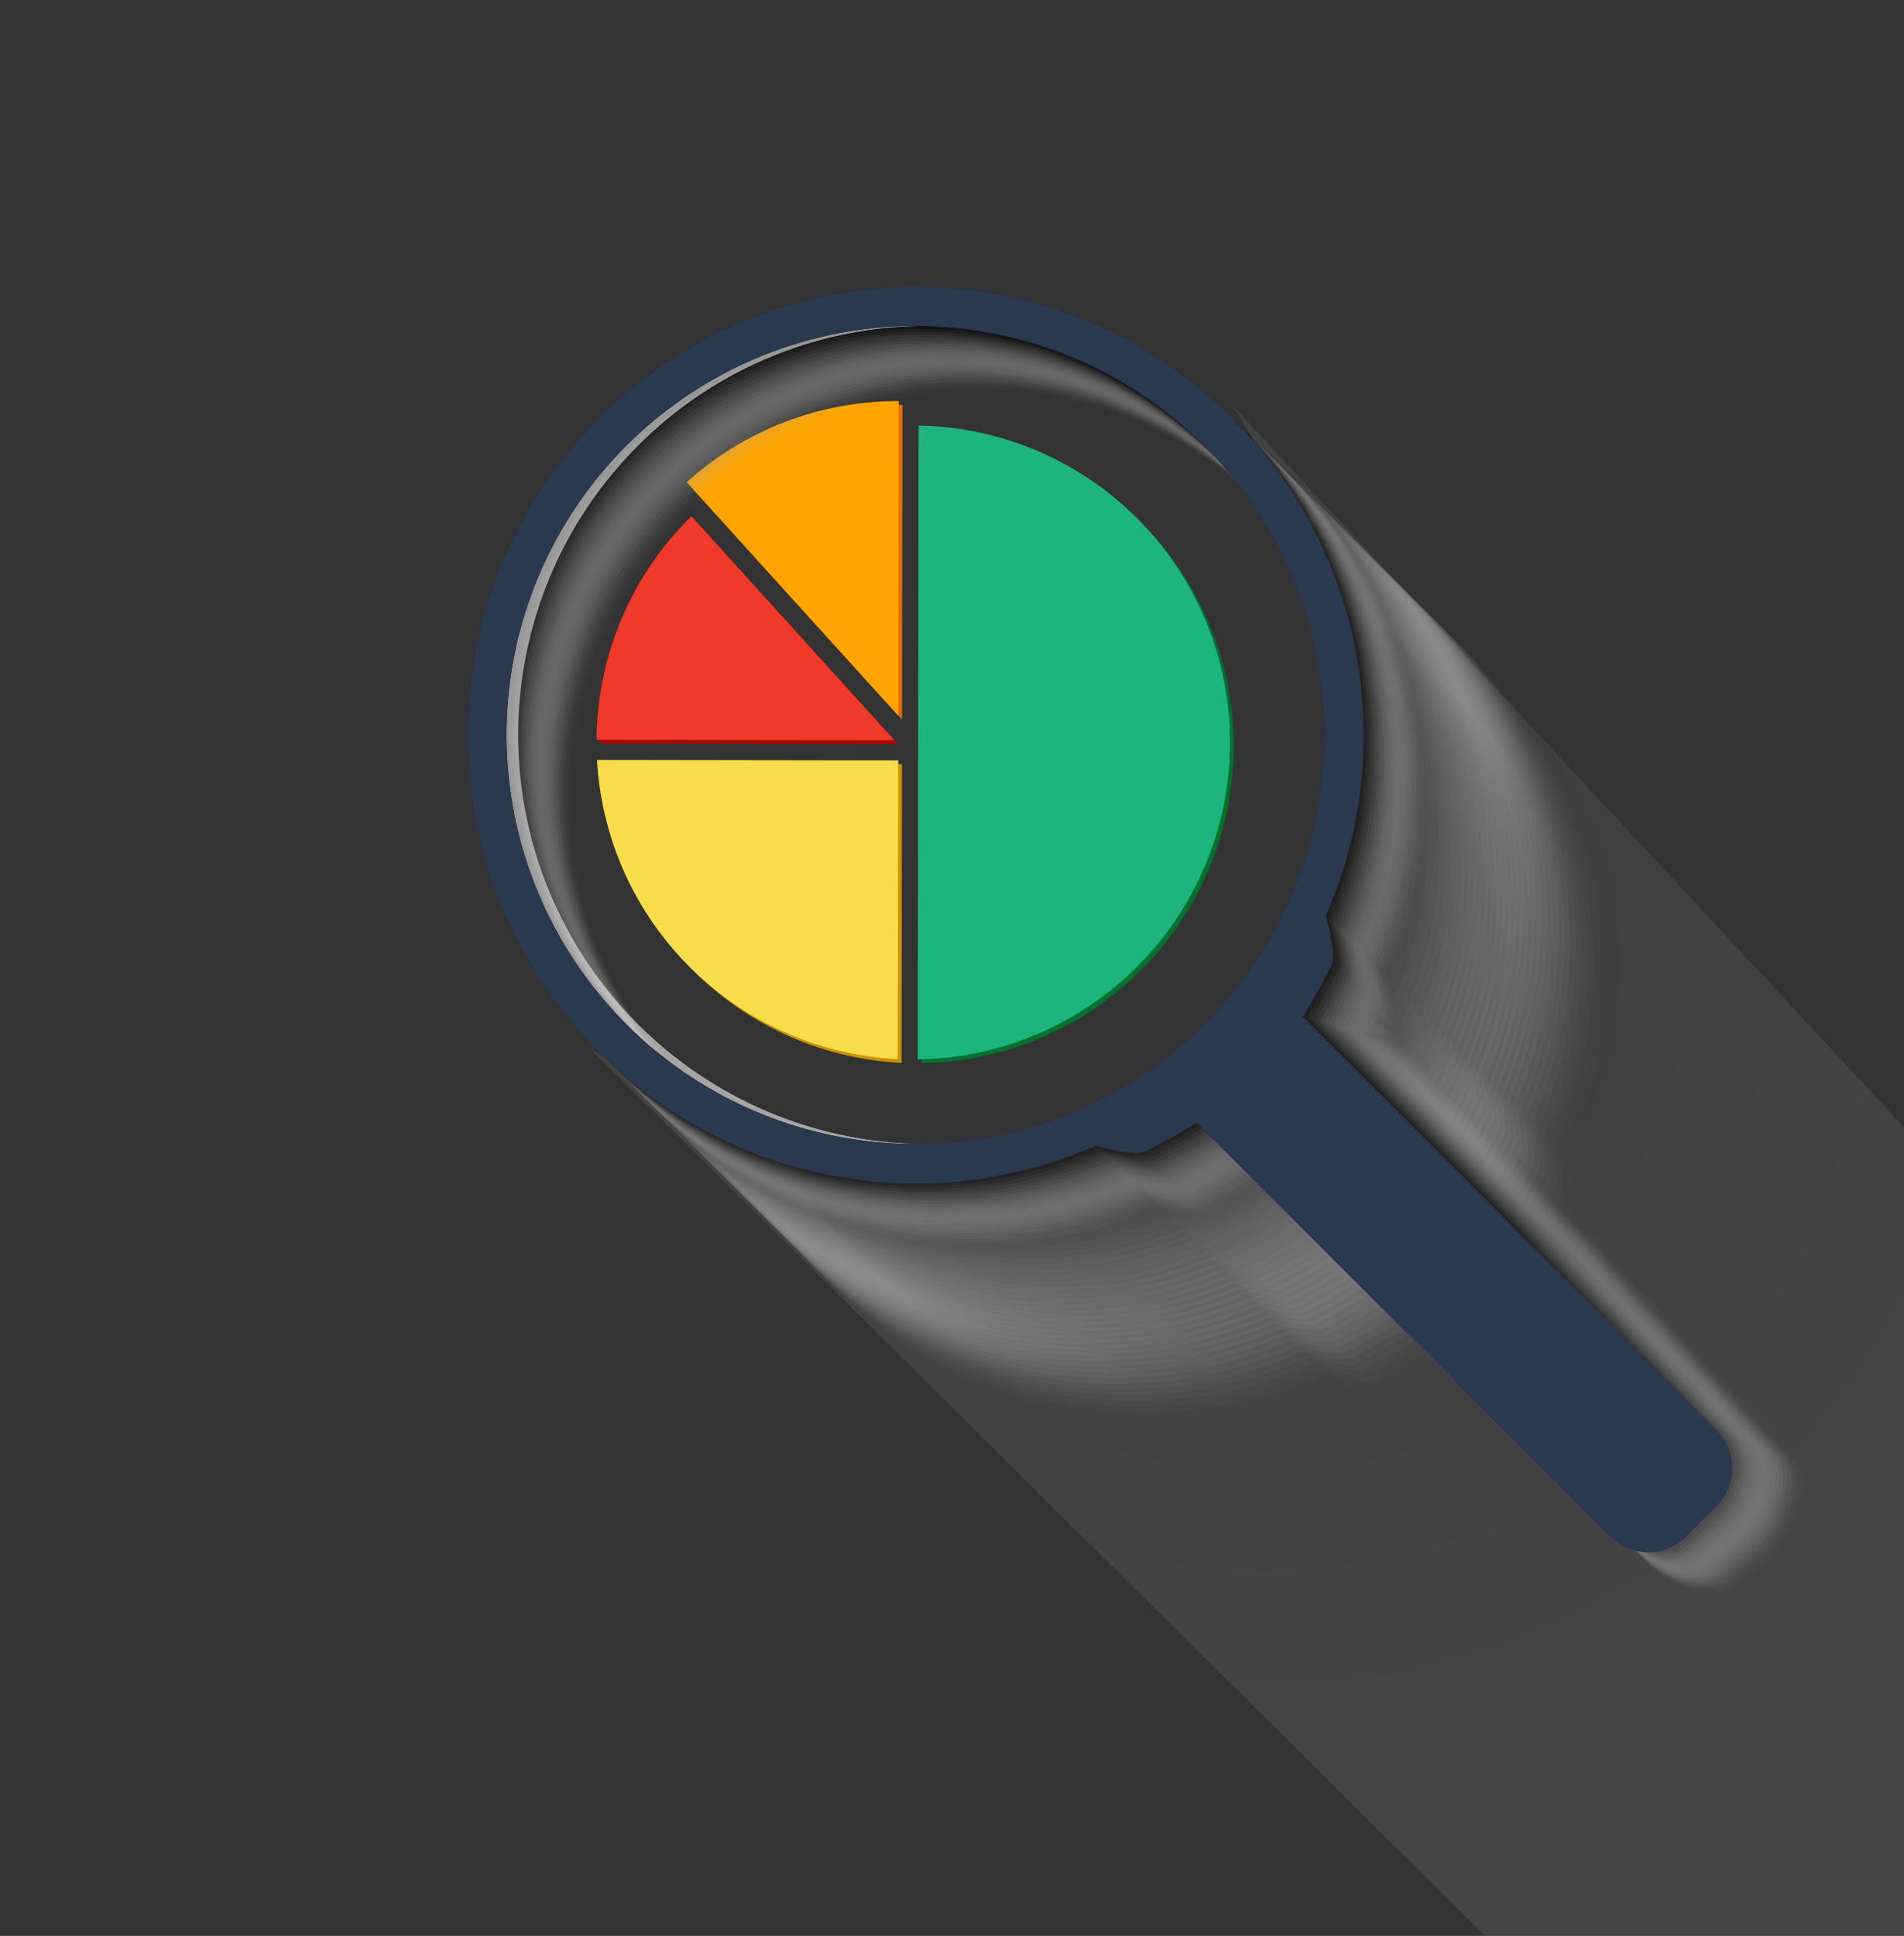 <svg xmlns="http://www.w3.org/2000/svg" xmlns:xlink="http://www.w3.org/1999/xlink" width="520.486" height="529" viewBox="0 0 520.486 529"><rect x="0" y="0" width="520.486" height="529" fill="#333333" stroke="none"/><defs><style>.a{fill:none;}.b{fill:#00712f;}.c{fill:#cb9304;}.d{fill:#ad0600;}.e{fill:#e56d03;}.f{fill:#1db57d;}.g{fill:#f7dd4c;}.h{fill:#ef392a;}.i{fill:#ffa400;}.j{opacity:0.28;}.k{clip-path:url(#a);}.cd,.l{fill:#fff;}.bd,.l{opacity:0;}.m{fill:#f9f9f9;opacity:0.006;}.n{fill:#f3f3f3;opacity:0.012;}.o{fill:#ededed;opacity:0.018;}.p{fill:#e7e7e7;opacity:0.024;}.q{fill:#e1e1e1;opacity:0.03;}.r{fill:#dbdbdb;opacity:0.036;}.s{fill:#d5d5d5;opacity:0.042;}.t{fill:#d0d0d0;opacity:0.048;}.u{fill:#cacaca;opacity:0.054;}.v{fill:#c4c4c4;opacity:0.06;}.be,.w{fill:#bebebe;}.w{opacity:0.067;}.x{fill:#b8b8b8;opacity:0.073;}.y{fill:#b2b2b2;opacity:0.079;}.z{fill:#acacac;opacity:0.085;}.aa{fill:#a6a6a6;opacity:0.091;}.ab{fill:#a0a0a0;opacity:0.097;}.ac{fill:#9a9a9a;opacity:0.103;}.ad{fill:#949494;opacity:0.109;}.ae{fill:#8e8e8e;opacity:0.115;}.af{fill:#888;opacity:0.121;}.ag,.bl{fill:#828282;}.ag{opacity:0.127;}.ah{fill:#7d7d7d;opacity:0.133;}.ai{fill:#777;opacity:0.139;}.aj{fill:#717171;opacity:0.145;}.ak{fill:#6b6b6b;opacity:0.151;}.al{fill:#656565;opacity:0.157;}.am,.bp{fill:#5f5f5f;}.am{opacity:0.163;}.an{fill:#595959;opacity:0.169;}.ao{fill:#535353;opacity:0.175;}.ap{fill:#4d4d4d;opacity:0.181;}.aq{fill:#474747;opacity:0.187;}.ar{fill:#414141;opacity:0.193;}.as{fill:#3b3b3b;opacity:0.2;}.at{fill:#353535;opacity:0.206;}.au{fill:#2f2f2f;opacity:0.212;}.av{fill:#2a2a2a;opacity:0.218;}.aw{fill:#242424;opacity:0.224;}.ax{fill:#1e1e1e;opacity:0.23;}.ay{fill:#181818;opacity:0.236;}.az{fill:#121212;opacity:0.242;}.ba{fill:#0c0c0c;opacity:0.248;}.bb{fill:#060606;opacity:0.254;}.bc{opacity:0.26;}.bd{fill:#c7c7c7;}.be{opacity:0.019;}.bf{fill:#b6b6b6;opacity:0.037;}.bg{fill:#adadad;opacity:0.056;}.bh{fill:#a4a4a4;opacity:0.075;}.bi{fill:#9c9c9c;opacity:0.093;}.bj{fill:#939393;opacity:0.112;}.bk{fill:#8a8a8a;opacity:0.131;}.bl{opacity:0.15;}.bm{fill:#797979;opacity:0.168;}.bn{fill:#707070;opacity:0.187;}.bo{fill:#686868;opacity:0.206;}.bp{opacity:0.224;}.bq{fill:#575757;opacity:0.243;}.br{fill:#4e4e4e;opacity:0.262;}.bs{fill:#454545;opacity:0.28;}.bt{fill:#3d3d3d;opacity:0.299;}.bu{fill:#343434;opacity:0.318;}.bv{fill:#2b2b2b;opacity:0.337;}.bw{fill:#232323;opacity:0.355;}.bx{fill:#1a1a1a;opacity:0.374;}.by{fill:#111;opacity:0.393;}.bz{fill:#090909;opacity:0.411;}.ca{opacity:0.43;}.cb{opacity:0.1;}.cc{fill:url(#b);}.cd{opacity:0.56;}.ce{fill:#2b394f;}</style><clipPath id="a"><path class="a" d="M0,0V529H520.486V0ZM246.71,321.442A118.559,118.559,0,1,1,365.269,202.883,118.559,118.559,0,0,1,246.71,321.442Z" transform="translate(0 0.001)"/></clipPath><radialGradient id="b" cx="343.768" cy="261.998" r="211.329" gradientTransform="translate(-25.098 -21.494) scale(1.164 1.164)" gradientUnits="userSpaceOnUse"><stop offset="0" stop-color="#6f6f6f"/><stop offset="0.215" stop-color="#979797"/><stop offset="0.433" stop-color="#b8b8b8"/><stop offset="0.642" stop-color="#cfcfcf"/><stop offset="0.836" stop-color="#dedede"/><stop offset="1" stop-color="#e3e3e3"/></radialGradient></defs><g transform="translate(0 0.001)"><g transform="translate(163.091 109.608)"><g transform="translate(1.031 1.035)"><path class="b" d="M298.467,138.886l-.251,173.2a86.611,86.611,0,0,0,.251-173.2Z" transform="translate(-210.438 -132.213)"/><path class="c" d="M276.65,328.813l.118-81.619-82.319-.119A86.632,86.632,0,0,0,276.65,328.813Z" transform="translate(-194.322 -149.016)"/><path class="d" d="M275.622,229.369l-55.4-61.118A86.362,86.362,0,0,0,194.3,229.319l81.324.117Z" transform="translate(-194.299 -136.774)"/><path class="e" d="M223.439,153.135l5.78,6.375,52.068,57.441.114-78.088.011-7.876h0A86.293,86.293,0,0,0,223.439,153.135Z" transform="translate(-198.825 -130.986)"/></g><path class="f" d="M297.246,137.661l-.251,173.2a86.611,86.611,0,0,0,.251-173.2Z" transform="translate(-209.217 -130.988)"/><path class="g" d="M275.428,327.588l.118-81.619-82.319-.119A86.632,86.632,0,0,0,275.428,327.588Z" transform="translate(-193.101 -147.791)"/><path class="h" d="M274.4,228.144,219,167.026a86.364,86.364,0,0,0-25.919,61.068l81.324.117Z" transform="translate(-193.078 -135.549)"/><path class="i" d="M222.216,151.91,228,158.285l52.068,57.441.113-78.088.011-7.876h0A86.3,86.3,0,0,0,222.216,151.91Z" transform="translate(-197.603 -129.761)"/><g class="j"><path class="g" d="M275.428,327.588l.118-81.619-82.319-.119A86.632,86.632,0,0,0,275.428,327.588Z" transform="translate(-193.101 -147.791)"/><path class="h" d="M274.4,228.144,219,167.026a86.364,86.364,0,0,0-25.919,61.068l81.324.117Z" transform="translate(-193.078 -135.549)"/><path class="i" d="M222.216,151.91,228,158.285l52.068,57.441.113-78.088.011-7.876h0A86.3,86.3,0,0,0,222.216,151.91Z" transform="translate(-197.603 -129.761)"/></g></g><g transform="translate(0 -0.001)"><g class="k"><g transform="translate(127.66 78.291)"><path class="l" d="M432.573,373.893a111.757,111.757,0,1,1,0-158.048A111.757,111.757,0,0,1,432.573,373.893ZM353.548,172.326a122.544,122.544,0,1,0,49.387,234.763c4.8,1.347,11.108,2.744,13.442,1.594,4.942-2.433,9.859-5.268,14.116-7.886L411.205,381.7l6.977,6.977,58.038,58.038a14.523,14.523,0,0,0,20.479,0l8.5-8.5a14.525,14.525,0,0,0,0-20.476l-58.041-58.04.01-.008,12.311,12.115c2.62-4.257,5.454-9.172,7.888-14.116,1.15-2.334-.246-8.637-1.591-13.443A122.606,122.606,0,0,0,353.548,172.326Z" transform="translate(-163.537 -105.054)"/><path class="m" d="M430.715,372.041a111.757,111.757,0,1,1,0-158.047A111.757,111.757,0,0,1,430.715,372.041ZM351.691,170.474a122.544,122.544,0,1,0,49.386,234.763c4.8,1.347,11.109,2.744,13.442,1.594,4.943-2.433,9.859-5.268,14.116-7.886l-17.718-17.529,6.977,6.977,58.038,58.038a14.523,14.523,0,0,0,20.479,0l8.5-8.5a14.525,14.525,0,0,0,0-20.476l-58.041-58.04.01-.008,10.742,10.55c2.619-4.257,5.454-9.172,7.888-14.116,1.15-2.335-.246-8.637-1.592-13.443A122.6,122.6,0,0,0,351.691,170.474Z" transform="translate(-163.248 -104.766)"/><path class="n" d="M428.859,370.189a111.757,111.757,0,1,1,0-158.047A111.757,111.757,0,0,1,428.859,370.189ZM349.833,168.622A122.544,122.544,0,1,0,399.22,403.385c4.8,1.346,11.108,2.744,13.442,1.593,4.942-2.433,9.859-5.267,14.116-7.886l-16.15-15.964,6.977,6.977,58.038,58.038a14.523,14.523,0,0,0,20.479,0l8.5-8.5a14.525,14.525,0,0,0,0-20.476l-58.041-58.04.01-.008,9.172,8.986c2.62-4.257,5.454-9.172,7.888-14.116,1.151-2.335-.246-8.637-1.591-13.443A122.606,122.606,0,0,0,349.833,168.622Z" transform="translate(-162.96 -104.479)"/><path class="o" d="M427,368.337a111.757,111.757,0,1,1,0-158.048A111.757,111.757,0,0,1,427,368.337ZM347.976,166.77a122.544,122.544,0,1,0,49.386,234.763c4.8,1.346,11.109,2.744,13.442,1.593,4.943-2.433,9.859-5.268,14.116-7.886l-14.58-14.4,6.977,6.977,58.038,58.038a14.523,14.523,0,0,0,20.479,0l8.5-8.5a14.525,14.525,0,0,0,0-20.476l-58.041-58.04.01-.008,7.6,7.421c2.619-4.257,5.454-9.173,7.888-14.116,1.15-2.335-.246-8.638-1.592-13.443A122.6,122.6,0,0,0,347.976,166.77Z" transform="translate(-162.672 -104.191)"/><path class="p" d="M425.143,366.485a111.757,111.757,0,1,1,0-158.048A111.757,111.757,0,0,1,425.143,366.485ZM346.118,164.918A122.544,122.544,0,1,0,395.5,399.681c4.8,1.346,11.108,2.744,13.442,1.593,4.942-2.433,9.859-5.267,14.116-7.886l-13.012-12.835,6.977,6.977,58.038,58.038a14.523,14.523,0,0,0,20.479,0l8.5-8.5a14.525,14.525,0,0,0,0-20.476L446,358.556l.01-.008,6.034,5.857c2.62-4.257,5.454-9.173,7.888-14.116,1.15-2.335-.246-8.638-1.591-13.443A122.606,122.606,0,0,0,346.118,164.918Z" transform="translate(-162.383 -103.903)"/><path class="q" d="M423.285,364.633a111.757,111.757,0,1,1,0-158.048A111.758,111.758,0,0,1,423.285,364.633ZM344.261,163.066a122.544,122.544,0,1,0,49.386,234.762c4.8,1.347,11.109,2.744,13.442,1.594,4.943-2.433,9.859-5.267,14.116-7.886l-11.442-11.271,6.977,6.977,58.038,58.038a14.523,14.523,0,0,0,20.479,0l8.5-8.5a14.525,14.525,0,0,0,0-20.476l-58.041-58.04.01-.008,4.466,4.293c2.619-4.257,5.454-9.172,7.888-14.116,1.15-2.335-.246-8.638-1.592-13.443A122.6,122.6,0,0,0,344.261,163.066Z" transform="translate(-162.095 -103.616)"/><path class="r" d="M421.428,362.781a111.757,111.757,0,1,1,0-158.048A111.759,111.759,0,0,1,421.428,362.781ZM342.4,161.214A122.544,122.544,0,1,0,391.79,395.976c4.8,1.347,11.108,2.744,13.442,1.594,4.942-2.433,9.859-5.267,14.116-7.886l-9.874-9.706,6.977,6.977,58.038,58.038a14.523,14.523,0,0,0,20.479,0l8.5-8.5a14.525,14.525,0,0,0,0-20.476l-58.041-58.04.01-.008,2.9,2.728c2.62-4.257,5.454-9.172,7.888-14.116,1.15-2.335-.246-8.638-1.591-13.443A122.6,122.6,0,0,0,342.4,161.214Z" transform="translate(-161.806 -103.328)"/><path class="s" d="M419.57,360.929a111.757,111.757,0,1,1,0-158.048A111.759,111.759,0,0,1,419.57,360.929ZM340.546,159.361a122.544,122.544,0,1,0,49.386,234.763c4.8,1.347,11.109,2.744,13.442,1.594,4.943-2.433,9.859-5.267,14.116-7.886l-8.3-8.142,6.977,6.977L474.2,444.705a14.523,14.523,0,0,0,20.479,0l8.5-8.5a14.525,14.525,0,0,0,0-20.476l-58.041-58.04.01-.008,1.328,1.163c2.619-4.256,5.454-9.172,7.888-14.115,1.15-2.335-.246-8.638-1.592-13.443A122.606,122.606,0,0,0,340.546,159.361Z" transform="translate(-161.518 -103.04)"/><path class="t" d="M417.714,359.076a111.757,111.757,0,1,1,0-158.047A111.757,111.757,0,0,1,417.714,359.076ZM338.688,157.509a122.544,122.544,0,1,0,49.387,234.763c4.8,1.347,11.109,2.744,13.442,1.594,4.942-2.433,9.859-5.267,14.116-7.886L408.9,379.4l6.977,6.977,58.038,58.038a14.523,14.523,0,0,0,20.479,0l8.5-8.5a14.525,14.525,0,0,0,0-20.476L444.846,357.4l.01-.008-.242-.4c2.62-4.257,5.454-9.172,7.888-14.116,1.15-2.334-.246-8.637-1.592-13.442A122.605,122.605,0,0,0,338.688,157.509Z" transform="translate(-161.229 -102.753)"/><path class="u" d="M415.855,357.224a111.757,111.757,0,1,1,0-158.048A111.757,111.757,0,0,1,415.855,357.224ZM336.831,155.657A122.544,122.544,0,1,0,386.217,390.42c4.8,1.347,11.109,2.744,13.442,1.594,4.943-2.433,9.859-5.267,14.116-7.886l-5.166-5.013,6.977,6.977,58.038,58.038a14.523,14.523,0,0,0,20.479,0l8.5-8.5a14.526,14.526,0,0,0,0-20.477l-58.041-58.04.01-.008-1.81-1.966c2.619-4.257,5.454-9.172,7.888-14.116,1.15-2.334-.246-8.637-1.592-13.443A122.606,122.606,0,0,0,336.831,155.657Z" transform="translate(-160.941 -102.465)"/><path class="v" d="M414,355.372a111.757,111.757,0,1,1,0-158.047A111.757,111.757,0,0,1,414,355.372ZM334.973,153.8A122.544,122.544,0,1,0,384.36,388.568c4.8,1.347,11.109,2.744,13.442,1.594,4.942-2.433,9.859-5.268,14.116-7.886l-3.6-3.449L415.3,385.8l58.038,58.038a14.523,14.523,0,0,0,20.479,0l8.5-8.5a14.526,14.526,0,0,0,0-20.477l-58.041-58.04.01-.008-3.38-3.53c2.62-4.257,5.454-9.173,7.888-14.116,1.15-2.334-.246-8.637-1.592-13.443A122.6,122.6,0,0,0,334.973,153.8Z" transform="translate(-160.652 -102.178)"/><path class="w" d="M412.141,353.52a111.757,111.757,0,1,1,0-158.048A111.757,111.757,0,0,1,412.141,353.52ZM333.116,151.953A122.544,122.544,0,1,0,382.5,386.716c4.8,1.347,11.109,2.744,13.442,1.594,4.943-2.433,9.859-5.268,14.116-7.886l-2.028-1.885,6.977,6.977,58.038,58.038a14.523,14.523,0,0,0,20.479,0l8.5-8.5a14.526,14.526,0,0,0,0-20.477l-58.041-58.04.01-.008-4.948-5.094c2.619-4.257,5.454-9.172,7.888-14.116,1.15-2.335-.246-8.637-1.592-13.443A122.606,122.606,0,0,0,333.116,151.953Z" transform="translate(-160.364 -101.89)"/><path class="x" d="M410.283,351.668a111.757,111.757,0,1,1,0-158.048A111.757,111.757,0,0,1,410.283,351.668ZM331.258,150.1a122.544,122.544,0,1,0,49.386,234.763c4.8,1.347,11.109,2.744,13.442,1.594,4.942-2.434,9.859-5.268,14.116-7.887l-.46-.319,6.977,6.977,58.038,58.038a14.523,14.523,0,0,0,20.479,0l8.5-8.5a14.526,14.526,0,0,0,0-20.477l-58.041-58.04.01-.008-6.518-6.659c2.62-4.257,5.454-9.172,7.888-14.116,1.15-2.335-.246-8.637-1.592-13.443A122.6,122.6,0,0,0,331.258,150.1Z" transform="translate(-160.075 -101.602)"/><path class="y" d="M408.425,349.816a111.757,111.757,0,1,1,0-158.048A111.757,111.757,0,0,1,408.425,349.816ZM329.4,148.249a122.544,122.544,0,1,0,49.386,234.763c4.8,1.347,11.109,2.744,13.442,1.594,4.943-2.434,9.859-5.268,14.116-7.887l1.11,1.245,6.977,6.977,58.038,58.038a14.523,14.523,0,0,0,20.479,0l8.5-8.5a14.526,14.526,0,0,0,0-20.477L443.4,355.968l.01-.008-8.086-8.223c2.619-4.257,5.454-9.172,7.888-14.116,1.15-2.335-.246-8.637-1.592-13.443A122.606,122.606,0,0,0,329.4,148.249Z" transform="translate(-159.787 -101.315)"/><path class="z" d="M406.568,347.964a111.757,111.757,0,1,1,0-158.048A111.757,111.757,0,0,1,406.568,347.964ZM327.543,146.4A122.544,122.544,0,1,0,376.93,381.16c4.8,1.346,11.109,2.744,13.442,1.593,4.942-2.433,9.859-5.267,14.116-7.886l2.679,2.809,6.977,6.977,58.038,58.038a14.523,14.523,0,0,0,20.479,0l8.5-8.5a14.526,14.526,0,0,0,0-20.477L443.115,355.68l.01-.008-9.656-9.787c2.62-4.257,5.454-9.172,7.888-14.116,1.15-2.335-.246-8.638-1.592-13.443A122.6,122.6,0,0,0,327.543,146.4Z" transform="translate(-159.498 -101.027)"/><path class="aa" d="M404.71,346.112a111.757,111.757,0,1,1,0-158.048A111.758,111.758,0,0,1,404.71,346.112ZM325.686,144.545a122.544,122.544,0,1,0,49.386,234.763c4.8,1.346,11.109,2.744,13.442,1.593,4.943-2.433,9.859-5.268,14.116-7.886l4.248,4.375,6.977,6.976L471.893,442.4a14.523,14.523,0,0,0,20.479,0l8.5-8.5a14.526,14.526,0,0,0,0-20.477l-58.041-58.039.01-.008-11.224-11.352c2.619-4.257,5.454-9.173,7.888-14.116,1.15-2.335-.246-8.638-1.592-13.443A122.6,122.6,0,0,0,325.686,144.545Z" transform="translate(-159.21 -100.739)"/><path class="ab" d="M402.853,344.26a111.757,111.757,0,1,1,0-158.048A111.758,111.758,0,0,1,402.853,344.26ZM323.828,142.692a122.544,122.544,0,1,0,49.387,234.764c4.8,1.346,11.109,2.744,13.442,1.593,4.942-2.433,9.859-5.267,14.116-7.886l5.817,5.939,6.977,6.976L471.6,442.116a14.523,14.523,0,0,0,20.479,0l8.5-8.5a14.526,14.526,0,0,0,0-20.477L442.538,355.1l.01-.008-12.794-12.917c2.62-4.256,5.454-9.172,7.888-14.115,1.15-2.335-.246-8.638-1.592-13.443A122.605,122.605,0,0,0,323.828,142.692Z" transform="translate(-158.921 -100.452)"/><path class="ac" d="M401,342.408a111.757,111.757,0,1,1,0-158.048A111.758,111.758,0,0,1,401,342.408ZM321.971,140.84A122.544,122.544,0,1,0,371.357,375.6c4.8,1.347,11.109,2.744,13.442,1.594,4.943-2.433,9.859-5.267,14.116-7.886l7.386,7.5,6.977,6.976,58.038,58.038a14.523,14.523,0,0,0,20.479,0l8.5-8.5a14.526,14.526,0,0,0,0-20.477l-58.041-58.039.01-.008L427.9,340.327c2.619-4.256,5.454-9.172,7.888-14.116,1.15-2.334-.246-8.637-1.592-13.442A122.606,122.606,0,0,0,321.971,140.84Z" transform="translate(-158.633 -100.164)"/><path class="ad" d="M399.138,340.556a111.757,111.757,0,1,1,0-158.048A111.759,111.759,0,0,1,399.138,340.556ZM320.113,138.988A122.544,122.544,0,1,0,369.5,373.751c4.8,1.347,11.109,2.744,13.442,1.594,4.942-2.433,9.859-5.268,14.116-7.886l8.955,9.068,6.977,6.976,58.038,58.038a14.523,14.523,0,0,0,20.479,0l8.5-8.5a14.526,14.526,0,0,0,0-20.477l-58.041-58.039.01-.008-15.932-16.046c2.62-4.256,5.454-9.172,7.888-14.116,1.15-2.334-.246-8.637-1.592-13.442A122.605,122.605,0,0,0,320.113,138.988Z" transform="translate(-158.344 -99.876)"/><path class="ae" d="M397.28,338.7a111.757,111.757,0,1,1,0-158.048A111.759,111.759,0,0,1,397.28,338.7ZM318.256,137.136A122.544,122.544,0,1,0,367.642,371.9c4.8,1.347,11.109,2.744,13.442,1.594,4.943-2.433,9.859-5.267,14.116-7.886l10.524,10.632,6.977,6.976,58.038,58.038a14.523,14.523,0,0,0,20.479,0l8.5-8.5a14.526,14.526,0,0,0,0-20.477l-58.041-58.039.01-.008-17.5-17.61c2.619-4.256,5.454-9.173,7.888-14.116,1.15-2.334-.246-8.637-1.592-13.442A122.606,122.606,0,0,0,318.256,137.136Z" transform="translate(-158.056 -99.589)"/><path class="af" d="M395.423,336.851a111.757,111.757,0,1,1,0-158.047A111.757,111.757,0,0,1,395.423,336.851ZM316.4,135.284a122.544,122.544,0,1,0,49.387,234.763c4.8,1.347,11.109,2.744,13.442,1.594,4.942-2.433,9.859-5.267,14.116-7.886l12.093,12.2,6.977,6.976,58.038,58.038a14.523,14.523,0,0,0,20.479,0l8.5-8.5a14.526,14.526,0,0,0,0-20.477l-58.041-58.039.01-.008-19.07-19.174c2.62-4.257,5.454-9.173,7.888-14.116,1.15-2.335-.246-8.637-1.592-13.442A122.605,122.605,0,0,0,316.4,135.284Z" transform="translate(-157.767 -99.301)"/><path class="ag" d="M393.565,335a111.757,111.757,0,1,1,0-158.047A111.757,111.757,0,0,1,393.565,335ZM314.541,133.432A122.544,122.544,0,1,0,363.927,368.2c4.8,1.347,11.109,2.744,13.442,1.594,4.943-2.434,9.859-5.268,14.116-7.887l13.662,13.762,6.977,6.976,58.038,58.038a14.523,14.523,0,0,0,20.479,0l8.5-8.5a14.526,14.526,0,0,0,0-20.477L441.1,353.666l.01-.008-20.638-20.739c2.619-4.257,5.454-9.172,7.888-14.116,1.15-2.335-.246-8.637-1.592-13.443A122.606,122.606,0,0,0,314.541,133.432Z" transform="translate(-157.479 -99.013)"/><path class="ah" d="M391.708,333.147a111.757,111.757,0,1,1,0-158.047A111.756,111.756,0,0,1,391.708,333.147ZM312.683,131.58A122.544,122.544,0,1,0,362.07,366.343c4.8,1.347,11.109,2.744,13.442,1.594,4.942-2.434,9.859-5.268,14.116-7.887l15.231,15.326,6.977,6.976,58.038,58.038a14.523,14.523,0,0,0,20.479,0l8.5-8.5a14.526,14.526,0,0,0,0-20.477l-58.041-58.039.01-.008-22.208-22.3c2.62-4.257,5.454-9.172,7.888-14.116,1.15-2.335-.246-8.637-1.592-13.443A122.6,122.6,0,0,0,312.683,131.58Z" transform="translate(-157.19 -98.726)"/><path class="ai" d="M389.85,331.295a111.757,111.757,0,1,1,0-158.048A111.757,111.757,0,0,1,389.85,331.295ZM310.826,129.728a122.544,122.544,0,1,0,49.386,234.763c4.8,1.347,11.109,2.744,13.442,1.594,4.943-2.434,9.859-5.268,14.116-7.887l16.8,16.89,6.977,6.976L469.585,440.1a14.523,14.523,0,0,0,20.479,0l8.5-8.5a14.526,14.526,0,0,0,0-20.477l-58.041-58.039.01-.008-23.776-23.868c2.619-4.257,5.454-9.172,7.888-14.116,1.15-2.335-.246-8.637-1.592-13.443A122.606,122.606,0,0,0,310.826,129.728Z" transform="translate(-156.902 -98.438)"/><path class="aj" d="M387.993,329.443a111.757,111.757,0,1,1,0-158.048A111.757,111.757,0,0,1,387.993,329.443ZM308.968,127.876a122.543,122.543,0,1,0,49.387,234.763c4.8,1.347,11.109,2.744,13.442,1.594,4.942-2.434,9.859-5.268,14.116-7.887L404.282,374.8l6.977,6.976L469.3,439.815a14.523,14.523,0,0,0,20.479,0l8.5-8.5a14.526,14.526,0,0,0,0-20.477L440.23,352.8l.01-.008-25.346-25.432c2.62-4.257,5.454-9.172,7.888-14.116,1.15-2.335-.246-8.637-1.592-13.443A122.6,122.6,0,0,0,308.968,127.876Z" transform="translate(-156.613 -98.15)"/><path class="ak" d="M386.135,327.591a111.757,111.757,0,1,1,0-158.048A111.758,111.758,0,0,1,386.135,327.591ZM307.111,126.023A122.544,122.544,0,1,0,356.5,360.787c4.8,1.347,11.109,2.744,13.442,1.594,4.943-2.434,9.859-5.268,14.116-7.887l19.938,20.019,6.977,6.976,58.038,58.038a14.523,14.523,0,0,0,20.479,0l8.5-8.5a14.526,14.526,0,0,0,0-20.477l-58.041-58.039.01-.008-26.914-27c2.619-4.257,5.454-9.173,7.888-14.116,1.15-2.335-.246-8.637-1.592-13.443A122.607,122.607,0,0,0,307.111,126.023Z" transform="translate(-156.325 -97.863)"/><path class="al" d="M384.278,325.739a111.757,111.757,0,1,1,0-158.048A111.757,111.757,0,0,1,384.278,325.739ZM305.253,124.171A122.544,122.544,0,1,0,354.64,358.935c4.8,1.346,11.109,2.744,13.442,1.593,4.942-2.433,9.859-5.267,14.116-7.886L403.7,374.226l6.977,6.976L468.72,439.24a14.523,14.523,0,0,0,20.479,0l8.5-8.5a14.526,14.526,0,0,0,0-20.477l-58.041-58.039.01-.008-28.484-28.561c2.62-4.256,5.454-9.173,7.888-14.116,1.15-2.334-.246-8.637-1.592-13.442A122.605,122.605,0,0,0,305.253,124.171Z" transform="translate(-156.036 -97.575)"/><path class="am" d="M382.42,323.887a111.757,111.757,0,1,1,0-158.048A111.758,111.758,0,0,1,382.42,323.887ZM303.4,122.319a122.544,122.544,0,1,0,49.386,234.764c4.8,1.346,11.109,2.743,13.442,1.593,4.943-2.433,9.859-5.267,14.116-7.886l23.076,23.148,6.977,6.976,58.038,58.038a14.523,14.523,0,0,0,20.479,0l8.5-8.5a14.526,14.526,0,0,0,0-20.477L439.364,351.94l.01-.008-30.052-30.126c2.619-4.256,5.454-9.172,7.887-14.116,1.15-2.334-.246-8.637-1.591-13.442A122.606,122.606,0,0,0,303.4,122.319Z" transform="translate(-155.748 -97.287)"/><path class="an" d="M380.563,322.035a111.757,111.757,0,1,1,0-158.048A111.757,111.757,0,0,1,380.563,322.035ZM301.538,120.467a122.544,122.544,0,1,0,49.387,234.764c4.8,1.346,11.109,2.743,13.442,1.593,4.942-2.433,9.858-5.267,14.116-7.886l24.645,24.712,6.977,6.976,58.038,58.038a14.523,14.523,0,0,0,20.479,0l8.5-8.5a14.526,14.526,0,0,0,0-20.477l-58.041-58.039.01-.008-31.622-31.69c2.62-4.256,5.454-9.172,7.888-14.116,1.15-2.334-.246-8.637-1.592-13.442A122.605,122.605,0,0,0,301.538,120.467Z" transform="translate(-155.459 -97)"/><path class="ao" d="M378.705,320.183a111.757,111.757,0,1,1,0-158.048A111.758,111.758,0,0,1,378.705,320.183ZM299.681,118.615a122.544,122.544,0,1,0,49.386,234.763c4.8,1.347,11.109,2.744,13.442,1.594,4.943-2.433,9.859-5.267,14.116-7.886l26.214,26.277,6.977,6.976,58.038,58.038a14.523,14.523,0,0,0,20.479,0l8.5-8.5a14.526,14.526,0,0,0,0-20.477l-58.041-58.039.01-.008L405.607,318.1c2.619-4.256,5.454-9.172,7.887-14.116,1.15-2.335-.246-8.637-1.591-13.442A122.606,122.606,0,0,0,299.681,118.615Z" transform="translate(-155.171 -96.712)"/><path class="ap" d="M376.848,318.331a111.757,111.757,0,1,1,0-158.048A111.758,111.758,0,0,1,376.848,318.331ZM297.823,116.763A122.544,122.544,0,1,0,347.21,351.526c4.8,1.347,11.109,2.744,13.442,1.594,4.942-2.434,9.858-5.267,14.116-7.887l27.783,27.842,6.977,6.976,58.038,58.038a14.523,14.523,0,0,0,20.479,0l8.5-8.5a14.526,14.526,0,0,0,0-20.477L438.5,351.078l.01-.008-34.76-34.819c2.62-4.256,5.454-9.172,7.888-14.116,1.15-2.335-.246-8.637-1.592-13.442A122.605,122.605,0,0,0,297.823,116.763Z" transform="translate(-154.882 -96.425)"/><path class="aq" d="M374.99,316.479a111.757,111.757,0,1,1,0-158.048A111.759,111.759,0,0,1,374.99,316.479ZM295.966,114.911a122.544,122.544,0,1,0,49.386,234.763c4.8,1.347,11.109,2.744,13.442,1.594,4.943-2.434,9.859-5.268,14.116-7.887l29.352,29.406,6.977,6.976L467.277,437.8a14.523,14.523,0,0,0,20.479,0l8.5-8.5a14.526,14.526,0,0,0,0-20.477L438.21,350.79l.01-.008L401.892,314.4c2.619-4.256,5.454-9.173,7.887-14.116,1.15-2.335-.246-8.637-1.591-13.442A122.606,122.606,0,0,0,295.966,114.911Z" transform="translate(-154.594 -96.137)"/><path class="ar" d="M373.133,314.626a111.757,111.757,0,1,1,0-158.048A111.756,111.756,0,0,1,373.133,314.626ZM294.108,113.059a122.543,122.543,0,1,0,49.387,234.763c4.8,1.347,11.109,2.744,13.442,1.594,4.942-2.434,9.858-5.267,14.116-7.887L401.974,372.5l6.977,6.976,58.038,58.038a14.523,14.523,0,0,0,20.479,0l8.5-8.5a14.526,14.526,0,0,0,0-20.477L437.922,350.5l.01-.008-37.9-37.948c2.62-4.257,5.454-9.173,7.888-14.116,1.15-2.335-.246-8.637-1.592-13.442A122.605,122.605,0,0,0,294.108,113.059Z" transform="translate(-154.305 -95.849)"/><path class="as" d="M371.275,312.774a111.757,111.757,0,1,1,0-158.048A111.758,111.758,0,0,1,371.275,312.774ZM292.251,111.207A122.543,122.543,0,1,0,341.637,345.97c4.8,1.347,11.109,2.744,13.442,1.594,4.943-2.434,9.859-5.268,14.116-7.887l32.49,32.535,6.977,6.976L466.7,437.226a14.523,14.523,0,0,0,20.479,0l8.5-8.5a14.526,14.526,0,0,0,0-20.477l-58.041-58.039.01-.008-39.466-39.512c2.619-4.257,5.454-9.172,7.887-14.116,1.15-2.335-.246-8.637-1.591-13.443A122.606,122.606,0,0,0,292.251,111.207Z" transform="translate(-154.017 -95.562)"/><path class="at" d="M369.418,310.922a111.757,111.757,0,1,1,0-158.048A111.757,111.757,0,0,1,369.418,310.922ZM290.393,109.354A122.544,122.544,0,1,0,339.78,344.118c4.8,1.347,11.109,2.743,13.442,1.594,4.942-2.434,9.858-5.268,14.116-7.887l34.059,34.1,6.977,6.976,58.038,58.038a14.523,14.523,0,0,0,20.479,0l8.5-8.5a14.526,14.526,0,0,0,0-20.477l-58.041-58.039.01-.008-41.036-41.076c2.62-4.257,5.454-9.173,7.888-14.116,1.15-2.335-.246-8.637-1.592-13.443A122.606,122.606,0,0,0,290.393,109.354Z" transform="translate(-153.728 -95.274)"/><path class="au" d="M367.56,309.07a111.757,111.757,0,1,1,0-158.048A111.758,111.758,0,0,1,367.56,309.07ZM288.536,107.5a122.544,122.544,0,1,0,49.386,234.764c4.8,1.347,11.109,2.743,13.442,1.594,4.943-2.434,9.859-5.268,14.116-7.887l35.628,35.664,6.977,6.976,58.038,58.038a14.523,14.523,0,0,0,20.479,0l8.5-8.5a14.526,14.526,0,0,0,0-20.477l-58.041-58.039.01-.008-42.605-42.642c2.62-4.256,5.455-9.172,7.888-14.116,1.15-2.334-.246-8.636-1.591-13.442A122.607,122.607,0,0,0,288.536,107.5Z" transform="translate(-153.44 -94.986)"/><path class="av" d="M365.7,307.218a111.757,111.757,0,1,1,0-158.048A111.757,111.757,0,0,1,365.7,307.218ZM286.678,105.65a122.544,122.544,0,1,0,49.386,234.764c4.8,1.347,11.109,2.743,13.442,1.594,4.943-2.434,9.859-5.268,14.116-7.887l37.2,37.228,6.977,6.976,58.038,58.038a14.523,14.523,0,0,0,20.479,0l8.5-8.5a14.526,14.526,0,0,0,0-20.477l-58.041-58.039.01-.008L392.6,305.137c2.62-4.256,5.454-9.173,7.888-14.116,1.15-2.334-.246-8.636-1.592-13.442A122.605,122.605,0,0,0,286.678,105.65Z" transform="translate(-153.151 -94.699)"/><path class="aw" d="M363.845,305.366a111.757,111.757,0,1,1,0-158.048A111.758,111.758,0,0,1,363.845,305.366ZM284.821,103.8a122.544,122.544,0,1,0,49.386,234.764c4.8,1.347,11.109,2.743,13.442,1.594,4.943-2.434,9.859-5.268,14.116-7.887l38.766,38.792,6.977,6.976,58.038,58.038a14.523,14.523,0,0,0,20.479,0l8.5-8.5a14.526,14.526,0,0,0,0-20.477L436.48,349.064l.01-.008-45.743-45.77c2.62-4.256,5.454-9.172,7.888-14.116,1.15-2.334-.246-8.636-1.591-13.442A122.606,122.606,0,0,0,284.821,103.8Z" transform="translate(-152.863 -94.411)"/><path class="ax" d="M361.987,303.514a111.757,111.757,0,1,1,0-158.048A111.757,111.757,0,0,1,361.987,303.514ZM282.963,101.946A122.544,122.544,0,1,0,332.349,336.71c4.8,1.346,11.11,2.743,13.442,1.593,4.943-2.433,9.859-5.267,14.116-7.886l40.336,40.357,6.977,6.976,58.038,58.038a14.523,14.523,0,0,0,20.479,0l8.5-8.5a14.526,14.526,0,0,0,0-20.477l-58.041-58.039.01-.008-47.312-47.335c2.62-4.256,5.454-9.173,7.888-14.116,1.15-2.334-.246-8.637-1.592-13.442A122.605,122.605,0,0,0,282.963,101.946Z" transform="translate(-152.574 -94.123)"/><path class="ay" d="M360.13,301.662a111.757,111.757,0,1,1,0-158.048A111.758,111.758,0,0,1,360.13,301.662ZM281.106,100.094a122.544,122.544,0,1,0,49.386,234.764c4.8,1.346,11.109,2.743,13.442,1.593,4.943-2.433,9.859-5.267,14.116-7.886l41.9,41.921,6.977,6.976L464.969,435.5a14.523,14.523,0,0,0,20.479,0l8.5-8.5a14.526,14.526,0,0,0,0-20.477L435.9,348.489l.01-.008-48.881-48.9c2.62-4.256,5.454-9.172,7.888-14.116,1.15-2.335-.246-8.637-1.591-13.442A122.606,122.606,0,0,0,281.106,100.094Z" transform="translate(-152.286 -93.836)"/><path class="az" d="M358.272,299.81a111.757,111.757,0,1,1,0-158.048A111.757,111.757,0,0,1,358.272,299.81ZM279.248,98.242a122.543,122.543,0,1,0,49.386,234.764c4.8,1.346,11.11,2.743,13.442,1.593,4.943-2.434,9.859-5.267,14.116-7.887L399.666,370.2l6.977,6.976,58.038,58.038a14.523,14.523,0,0,0,20.479,0l8.5-8.5a14.526,14.526,0,0,0,0-20.477L435.614,348.2l.01-.008-50.45-50.464c2.62-4.256,5.454-9.172,7.888-14.116,1.15-2.335-.246-8.637-1.592-13.442A122.605,122.605,0,0,0,279.248,98.242Z" transform="translate(-151.997 -93.548)"/><path class="ba" d="M356.415,297.958a111.757,111.757,0,1,1,0-158.048A111.758,111.758,0,0,1,356.415,297.958ZM277.391,96.39a122.543,122.543,0,1,0,49.386,234.763c4.8,1.347,11.109,2.744,13.442,1.594,4.943-2.434,9.859-5.267,14.116-7.887l45.042,45.051,6.977,6.976,58.038,58.038a14.523,14.523,0,0,0,20.479,0l8.5-8.5a14.526,14.526,0,0,0,0-20.477l-58.041-58.039.01-.008-52.019-52.028c2.62-4.256,5.454-9.173,7.888-14.116,1.15-2.335-.246-8.637-1.591-13.442A122.606,122.606,0,0,0,277.391,96.39Z" transform="translate(-151.709 -93.26)"/><path class="bb" d="M354.557,296.106a111.757,111.757,0,1,1,0-158.048A111.758,111.758,0,0,1,354.557,296.106ZM275.533,94.538A122.543,122.543,0,1,0,324.919,329.3c4.8,1.347,11.11,2.743,13.442,1.594,4.943-2.434,9.859-5.267,14.116-7.887l46.612,46.615,6.977,6.976L464.1,434.637a14.523,14.523,0,0,0,20.479,0l8.5-8.5a14.526,14.526,0,0,0,0-20.477l-58.041-58.039.01-.008-53.588-53.592c2.62-4.256,5.454-9.173,7.888-14.116,1.15-2.335-.246-8.637-1.592-13.442A122.605,122.605,0,0,0,275.533,94.538Z" transform="translate(-151.42 -92.973)"/><path class="bc" d="M352.7,294.253a111.757,111.757,0,1,1,0-158.048A111.76,111.76,0,0,1,352.7,294.253ZM273.676,92.685a122.544,122.544,0,1,0,49.386,234.764c4.8,1.347,11.109,2.743,13.442,1.594,4.942-2.434,9.859-5.267,14.116-7.887l48.18,48.179,6.977,6.976,58.038,58.038a14.523,14.523,0,0,0,20.479,0l8.5-8.5a14.526,14.526,0,0,0,0-20.477l-58.041-58.039.01-.008L379.6,292.173c2.62-4.256,5.454-9.173,7.888-14.116,1.15-2.335-.246-8.637-1.592-13.442A122.606,122.606,0,0,0,273.676,92.685Z" transform="translate(-151.132 -92.685)"/></g></g></g><g transform="translate(127.66 78.29)"><path class="bd" d="M374.349,315.906a111.757,111.757,0,1,1,0-158.048A111.756,111.756,0,0,1,374.349,315.906ZM295.325,114.338A122.544,122.544,0,1,0,344.71,349.1c4.806,1.346,11.11,2.744,13.442,1.593,4.943-2.433,9.859-5.268,14.116-7.886l48.18,48.179,6.977,6.977,49.213,46.584c5.632,5.632,14.49,11.224,24.082,8.367l11.223-9.184c5.629-5.632,12.6-20.919,6.965-26.55l-53.532-59.258h0l-55.149-55.166c2.619-4.256-3.524,1.9-1.089-3.048,1.148-2.334-.247-8.637-1.594-13.442A122.606,122.606,0,0,0,295.325,114.338Z" transform="translate(-154.494 -96.048)"/><path class="be" d="M373.408,314.964a111.757,111.757,0,1,1,0-158.048A111.757,111.757,0,0,1,373.408,314.964ZM294.384,113.4a122.544,122.544,0,1,0,49.385,234.763c4.805,1.347,11.109,2.744,13.442,1.594,4.942-2.433,9.859-5.267,14.116-7.886l48.18,48.179,6.977,6.977,49.561,46.84c5.632,5.632,14.351,11.146,23.771,8.167l11.105-9.153c5.629-5.632,12.293-20.654,6.662-26.286l-53.538-59.128h0L408.9,302.3c2.62-4.256-3.134,1.414-.7-3.529,1.149-2.334-.247-8.637-1.593-13.442A122.607,122.607,0,0,0,294.384,113.4Z" transform="translate(-154.348 -95.902)"/><path class="bf" d="M372.466,314.023a111.757,111.757,0,1,1,0-158.048A111.755,111.755,0,0,1,372.466,314.023ZM293.443,112.455a122.544,122.544,0,1,0,49.384,234.763c4.806,1.347,11.11,2.744,13.442,1.594,4.943-2.433,9.859-5.268,14.116-7.886l48.18,48.179,6.977,6.976,49.909,47.1c5.632,5.632,14.213,11.066,23.46,7.968l10.986-9.124c5.63-5.632,11.99-20.39,6.36-26.022l-53.543-59h0l-55.15-55.165c2.62-4.256-2.744.933-.308-4.011,1.148-2.334-.247-8.637-1.594-13.442a122.605,122.605,0,0,0-112.22-171.929Z" transform="translate(-154.202 -95.755)"/><path class="bg" d="M371.526,313.082a111.757,111.757,0,1,1,0-158.048A111.759,111.759,0,0,1,371.526,313.082ZM292.5,111.514a122.544,122.544,0,1,0,49.386,234.762c4.8,1.347,11.109,2.744,13.442,1.594,4.943-2.433,9.859-5.267,14.116-7.886l48.18,48.179,6.977,6.977,50.255,47.354c5.632,5.632,14.074,10.987,23.15,7.768l10.868-9.094c5.629-5.632,11.687-20.126,6.056-25.758l-53.548-58.867h0l-55.15-55.165c2.619-4.256-2.352.451.081-4.492,1.15-2.334-.247-8.637-1.592-13.442A122.606,122.606,0,0,0,292.5,111.514Z" transform="translate(-154.056 -95.609)"/><path class="bh" d="M370.584,312.14a111.757,111.757,0,1,1,0-158.048A111.756,111.756,0,0,1,370.584,312.14ZM291.56,110.572a122.544,122.544,0,1,0,49.386,234.763c4.8,1.347,11.109,2.744,13.442,1.594,4.942-2.433,9.859-5.268,14.116-7.886l48.18,48.179,6.976,6.977,50.6,47.611c5.632,5.632,13.935,10.908,22.838,7.568l10.749-9.064c5.629-5.632,11.386-19.862,5.755-25.494l-53.555-58.738,0,0L404.9,300.917c2.62-4.256-1.962-.03.472-4.974,1.149-2.333-.247-8.636-1.593-13.442A122.606,122.606,0,0,0,291.56,110.572Z" transform="translate(-153.91 -95.463)"/><path class="bi" d="M369.643,311.2a111.757,111.757,0,1,1,0-158.048A111.756,111.756,0,0,1,369.643,311.2ZM290.619,109.631A122.544,122.544,0,1,0,340,344.394c4.805,1.346,11.11,2.744,13.442,1.593,4.943-2.433,9.859-5.267,14.116-7.886l48.18,48.179,6.977,6.977,50.95,47.868c5.632,5.632,13.8,10.83,22.528,7.369l10.63-9.035c5.629-5.631,11.081-19.6,5.452-25.229l-53.561-58.607,0,0L403.57,300.458c2.62-4.256-1.572-.511.862-5.455,1.149-2.334-.247-8.637-1.593-13.442A122.606,122.606,0,0,0,290.619,109.631Z" transform="translate(-153.763 -95.317)"/><path class="bj" d="M368.7,310.257a111.757,111.757,0,1,1,0-158.048A111.757,111.757,0,0,1,368.7,310.257ZM289.678,108.69a122.544,122.544,0,1,0,49.385,234.762c4.805,1.347,11.109,2.744,13.442,1.594,4.942-2.433,9.859-5.267,14.116-7.886L414.8,385.34l6.977,6.977,51.3,48.125c5.632,5.631,13.659,10.75,22.218,7.169l10.511-9c5.629-5.632,10.779-19.334,5.148-24.967l-53.566-58.478,0,0L402.239,300c2.619-4.256-1.183-.992,1.253-5.936,1.149-2.334-.247-8.637-1.594-13.443A122.6,122.6,0,0,0,289.678,108.69Z" transform="translate(-153.617 -95.171)"/><path class="bk" d="M367.76,309.316a111.757,111.757,0,1,1,0-158.048A111.756,111.756,0,0,1,367.76,309.316ZM288.737,107.748a122.544,122.544,0,1,0,49.384,234.763c4.806,1.347,11.11,2.744,13.442,1.594,4.943-2.433,9.859-5.268,14.116-7.886l48.18,48.179,6.977,6.976,51.646,48.382c5.632,5.632,13.519,10.671,21.905,6.97l10.394-8.974c5.629-5.632,10.476-19.071,4.845-24.7L456.056,354.7l0,0-55.152-55.163c2.62-4.256-.791-1.473,1.644-6.417,1.148-2.334-.247-8.637-1.594-13.442a122.605,122.605,0,0,0-112.22-171.929Z" transform="translate(-153.471 -95.024)"/><path class="bl" d="M366.819,308.374a111.757,111.757,0,1,1,0-158.047A111.756,111.756,0,0,1,366.819,308.374ZM287.8,106.807A122.544,122.544,0,1,0,337.18,341.569c4.805,1.347,11.109,2.744,13.442,1.594,4.943-2.433,9.859-5.267,14.116-7.886l48.18,48.179,6.977,6.977,51.993,48.638c5.632,5.632,13.38,10.592,21.6,6.77l10.275-8.944c5.629-5.632,10.173-18.806,4.543-24.438l-53.578-58.219,0,0-55.152-55.163c2.62-4.256-.4-1.955,2.033-6.9,1.149-2.334-.247-8.637-1.593-13.442A122.606,122.606,0,0,0,287.8,106.807Z" transform="translate(-153.325 -94.878)"/><path class="bm" d="M365.878,307.433a111.757,111.757,0,1,1,0-158.048A111.756,111.756,0,0,1,365.878,307.433ZM286.854,105.865A122.544,122.544,0,1,0,336.24,340.628c4.8,1.347,11.109,2.744,13.442,1.594,4.942-2.433,9.858-5.268,14.116-7.886l48.18,48.179,6.976,6.977,52.34,48.895c5.632,5.632,13.242,10.513,21.285,6.571l10.157-8.915c5.629-5.632,9.869-18.542,4.239-24.173l-53.583-58.089,0,0-55.152-55.162c2.619-4.256-.011-2.436,2.423-7.38,1.149-2.333-.247-8.636-1.593-13.442a122.605,122.605,0,0,0-112.22-171.929Z" transform="translate(-153.179 -94.732)"/><path class="bn" d="M364.937,306.492a111.757,111.757,0,1,1,0-158.048A111.757,111.757,0,0,1,364.937,306.492ZM285.912,104.924A122.544,122.544,0,1,0,335.3,339.687c4.805,1.346,11.109,2.744,13.442,1.593,4.943-2.433,9.859-5.267,14.116-7.886l48.18,48.179,6.977,6.977L470.7,437.7c5.632,5.632,13.1,10.434,20.974,6.371l10.038-8.884c5.629-5.632,9.567-18.278,3.936-23.911l-53.588-57.958,0,0-55.152-55.162c2.62-4.256.38-2.918,2.815-7.861,1.149-2.334-.247-8.637-1.593-13.442A122.606,122.606,0,0,0,285.912,104.924Z" transform="translate(-153.033 -94.586)"/><path class="bo" d="M364,305.55A111.757,111.757,0,1,1,364,147.5,111.757,111.757,0,0,1,364,305.55ZM284.971,103.982a122.544,122.544,0,1,0,49.386,234.763c4.8,1.347,11.109,2.744,13.442,1.594,4.942-2.433,9.859-5.268,14.116-7.886l48.18,48.179,6.977,6.977,53.035,49.409c5.632,5.632,12.964,10.356,20.664,6.171l9.919-8.855c5.629-5.632,9.264-18.013,3.634-23.645l-53.595-57.828,0,0L395.581,297.7c2.62-4.257.77-3.4,3.2-8.341,1.149-2.334-.247-8.637-1.593-13.443a122.606,122.606,0,0,0-112.22-171.929Z" transform="translate(-152.886 -94.44)"/><path class="bp" d="M363.054,304.609a111.757,111.757,0,1,1,0-158.048A111.757,111.757,0,0,1,363.054,304.609ZM284.03,103.041A122.543,122.543,0,1,0,333.415,337.8c4.805,1.347,11.11,2.743,13.442,1.593,4.943-2.433,9.859-5.267,14.116-7.886l48.18,48.179,6.977,6.975,53.383,49.667c5.632,5.632,12.827,10.276,20.352,5.972l9.8-8.825c5.629-5.632,8.961-17.749,3.331-23.381l-53.6-57.7.006-.005-55.154-55.161c2.619-4.256,1.161-3.88,3.6-8.823,1.149-2.335-.247-8.637-1.593-13.442A122.605,122.605,0,0,0,284.03,103.041Z" transform="translate(-152.74 -94.293)"/><path class="bq" d="M362.113,303.667a111.757,111.757,0,1,1,0-158.048A111.756,111.756,0,0,1,362.113,303.667ZM283.088,102.1a122.543,122.543,0,1,0,49.386,234.763c4.8,1.347,11.109,2.743,13.442,1.594,4.943-2.434,9.859-5.267,14.116-7.887l48.18,48.179,6.977,6.976,53.73,49.924c5.632,5.632,12.688,10.2,20.042,5.771l9.682-8.795c5.629-5.632,8.658-17.485,3.029-23.117l-53.607-57.568.005-.005-55.153-55.161c2.619-4.256,1.55-4.361,3.984-9.3,1.15-2.335-.247-8.637-1.592-13.442A122.606,122.606,0,0,0,283.088,102.1Z" transform="translate(-152.594 -94.147)"/><path class="br" d="M361.171,302.726a111.757,111.757,0,1,1,0-158.048A111.756,111.756,0,0,1,361.171,302.726ZM282.148,101.158a122.544,122.544,0,1,0,49.385,234.764c4.8,1.347,11.109,2.743,13.442,1.594,4.942-2.434,9.858-5.268,14.116-7.887l48.18,48.179,6.976,6.976,54.078,50.18c5.632,5.632,12.549,10.119,19.731,5.572l9.564-8.764c5.629-5.631,8.355-17.221,2.725-22.853L446.734,351.48l.006-.005-55.154-55.161c2.62-4.256,1.941-4.842,4.375-9.785,1.149-2.334-.247-8.636-1.593-13.442a122.605,122.605,0,0,0-112.22-171.929Z" transform="translate(-152.448 -94.001)"/><path class="bs" d="M360.23,301.785a111.757,111.757,0,1,1,0-158.048A111.758,111.758,0,0,1,360.23,301.785ZM281.206,100.217a122.543,122.543,0,1,0,49.386,234.764c4.8,1.346,11.109,2.743,13.442,1.593,4.943-2.434,9.859-5.267,14.116-7.887l48.18,48.179,6.977,6.976,54.425,50.437c5.632,5.632,12.41,10.039,19.419,5.373l9.444-8.735c5.629-5.632,8.053-16.958,2.423-22.59L445.4,351.021l.007-.006-55.155-55.16c2.619-4.256,2.332-5.324,4.766-10.266,1.15-2.335-.246-8.637-1.592-13.442A122.606,122.606,0,0,0,281.206,100.217Z" transform="translate(-152.301 -93.855)"/><path class="bt" d="M359.289,300.843a111.757,111.757,0,1,1,0-158.048A111.758,111.758,0,0,1,359.289,300.843ZM280.265,99.275a122.544,122.544,0,1,0,49.386,234.764c4.8,1.347,11.109,2.743,13.442,1.594,4.942-2.434,9.859-5.268,14.116-7.887l48.18,48.179,6.977,6.976L467.138,433.6c5.632,5.632,12.273,9.961,19.109,5.174l9.326-8.705c5.629-5.632,7.749-16.693,2.12-22.325L444.071,350.56l.006-.006-55.154-55.16c2.619-4.256,2.722-5.8,5.155-10.748,1.15-2.334-.246-8.636-1.592-13.442A122.606,122.606,0,0,0,280.265,99.275Z" transform="translate(-152.155 -93.708)"/><path class="bu" d="M358.347,299.9a111.757,111.757,0,1,1,0-158.048A111.757,111.757,0,0,1,358.347,299.9ZM279.324,98.334A122.543,122.543,0,1,0,328.709,333.1c4.8,1.346,11.11,2.743,13.442,1.593,4.943-2.433,9.859-5.267,14.116-7.886l48.18,48.179,6.977,6.975,55.12,50.952c5.631,5.632,12.132,9.88,18.8,4.973l9.208-8.675c5.629-5.632,7.447-16.429,1.818-22.061L442.739,350.1l.008-.006-55.156-55.16c2.62-4.256,3.113-6.285,5.546-11.228,1.15-2.335-.246-8.636-1.592-13.442A122.606,122.606,0,0,0,279.324,98.334Z" transform="translate(-152.009 -93.562)"/><path class="bv" d="M357.406,298.961a111.757,111.757,0,1,1,0-158.048A111.759,111.759,0,0,1,357.406,298.961ZM278.382,97.393a122.543,122.543,0,1,0,49.386,234.763c4.8,1.347,11.109,2.743,13.442,1.594,4.942-2.434,9.859-5.268,14.116-7.887l48.18,48.179,6.977,6.976,55.467,51.208c5.631,5.632,11.994,9.8,18.487,4.773l9.09-8.645c5.629-5.632,7.144-16.166,1.514-21.8L441.408,349.64l.008-.006-55.156-55.16c2.62-4.256,3.5-6.767,5.936-11.709,1.15-2.335-.247-8.637-1.592-13.442A122.606,122.606,0,0,0,278.382,97.393Z" transform="translate(-151.863 -93.416)"/><path class="bw" d="M356.465,298.019a111.757,111.757,0,1,1,0-158.048A111.756,111.756,0,0,1,356.465,298.019ZM277.441,96.451a122.544,122.544,0,1,0,49.385,234.764c4.805,1.347,11.11,2.743,13.443,1.594,4.942-2.434,9.858-5.268,14.115-7.887L402.565,373.1l6.976,6.976,55.815,51.464c5.632,5.632,11.857,9.724,18.178,4.574L492.5,427.5c5.629-5.632,6.84-15.9,1.211-21.533l-53.64-56.789.008-.006-55.156-55.159a130.859,130.859,0,0,0,6.327-12.191c1.149-2.334-.247-8.636-1.593-13.442A122.605,122.605,0,0,0,277.441,96.451Z" transform="translate(-151.717 -93.27)"/><path class="bx" d="M355.524,297.078a111.757,111.757,0,1,1,0-158.048A111.757,111.757,0,0,1,355.524,297.078ZM276.5,95.51a122.543,122.543,0,1,0,49.386,234.764c4.805,1.346,11.109,2.742,13.442,1.593,4.943-2.434,9.859-5.268,14.116-7.887l48.18,48.179,6.977,6.976,56.163,51.722c5.631,5.632,11.717,9.644,17.866,4.374l8.852-8.585c5.629-5.632,6.538-15.636.909-21.268l-53.646-56.659.009-.007L383.6,293.554a141.019,141.019,0,0,0,6.717-12.672c1.15-2.335-.247-8.637-1.592-13.442A122.606,122.606,0,0,0,276.5,95.51Z" transform="translate(-151.571 -93.124)"/><path class="by" d="M354.583,296.136a111.757,111.757,0,1,1,0-158.048A111.758,111.758,0,0,1,354.583,296.136ZM275.558,94.568a122.544,122.544,0,1,0,49.387,234.764c4.8,1.347,11.109,2.743,13.442,1.594,4.942-2.434,9.859-5.268,14.116-7.887l48.18,48.179,6.976,6.976,56.51,51.978c5.631,5.632,11.578,9.565,17.555,4.174l8.733-8.555c5.629-5.632,6.235-15.373.606-21l-53.652-56.529.009-.007-55.157-55.158c2.62-4.256,4.674-8.21,7.107-13.154,1.15-2.334-.246-8.636-1.592-13.442A122.606,122.606,0,0,0,275.558,94.568Z" transform="translate(-151.424 -92.977)"/><path class="bz" d="M353.641,295.195a111.757,111.757,0,1,1,0-158.048A111.757,111.757,0,0,1,353.641,295.195ZM274.617,93.627A122.543,122.543,0,1,0,324,328.391c4.8,1.346,11.11,2.743,13.442,1.593,4.943-2.434,9.859-5.267,14.116-7.887l48.18,48.18,6.977,6.975,56.858,52.236c5.631,5.632,11.44,9.486,17.243,3.975l8.615-8.526c5.629-5.631,5.931-15.108.3-20.741l-53.656-56.4.01-.008-55.157-55.157c2.619-4.256,5.064-8.692,7.5-13.635,1.15-2.335-.246-8.637-1.592-13.442A122.606,122.606,0,0,0,274.617,93.627Z" transform="translate(-151.278 -92.831)"/><path class="ca" d="M352.7,294.253a111.757,111.757,0,1,1,0-158.048A111.76,111.76,0,0,1,352.7,294.253ZM273.676,92.685a122.544,122.544,0,1,0,49.386,234.764c4.8,1.347,11.109,2.743,13.442,1.594,4.942-2.434,9.859-5.267,14.116-7.887l48.18,48.179,6.977,6.976,57.2,52.492c5.631,5.632,11.3,9.407,16.934,3.776l8.5-8.5a14.527,14.527,0,0,0,0-20.478l-53.663-56.268.01-.008L379.6,292.173c2.62-4.256,5.454-9.173,7.888-14.116,1.15-2.335-.246-8.637-1.592-13.442A122.606,122.606,0,0,0,273.676,92.685Z" transform="translate(-151.132 -92.685)"/></g><g class="cb" transform="translate(161.093 110.642)"><path class="cc" d="M550.106,328.359V549.342H435.62l-244.908-242.7s108.916,73.141,175.252-1.388c68.754-77.244.406-174.269.406-174.269Z" transform="translate(-190.712 -130.986)"/></g><path class="cd" d="M199.846,138.19a111.38,111.38,0,0,1,77.419-32.715,111.75,111.75,0,1,0,0,223.477A111.75,111.75,0,0,1,199.846,138.19Z" transform="translate(-25.455 -16.38)"/><path class="ce" d="M273.676,92.685a122.544,122.544,0,1,0,49.386,234.764c4.8,1.347,11.109,2.743,13.442,1.594,4.942-2.434,9.859-5.267,14.116-7.887l48.18,48.179,6.977,6.976,58.038,58.038a14.523,14.523,0,0,0,20.479,0l8.5-8.5a14.526,14.526,0,0,0,0-20.477l-58.041-58.039.01-.008L379.6,292.173c2.62-4.256,5.454-9.173,7.888-14.116,1.15-2.335-.246-8.637-1.592-13.442A122.606,122.606,0,0,0,273.676,92.685ZM352.7,294.253a111.757,111.757,0,1,1,0-158.048A111.76,111.76,0,0,1,352.7,294.253Z" transform="translate(-23.472 -14.395)"/></g></svg>